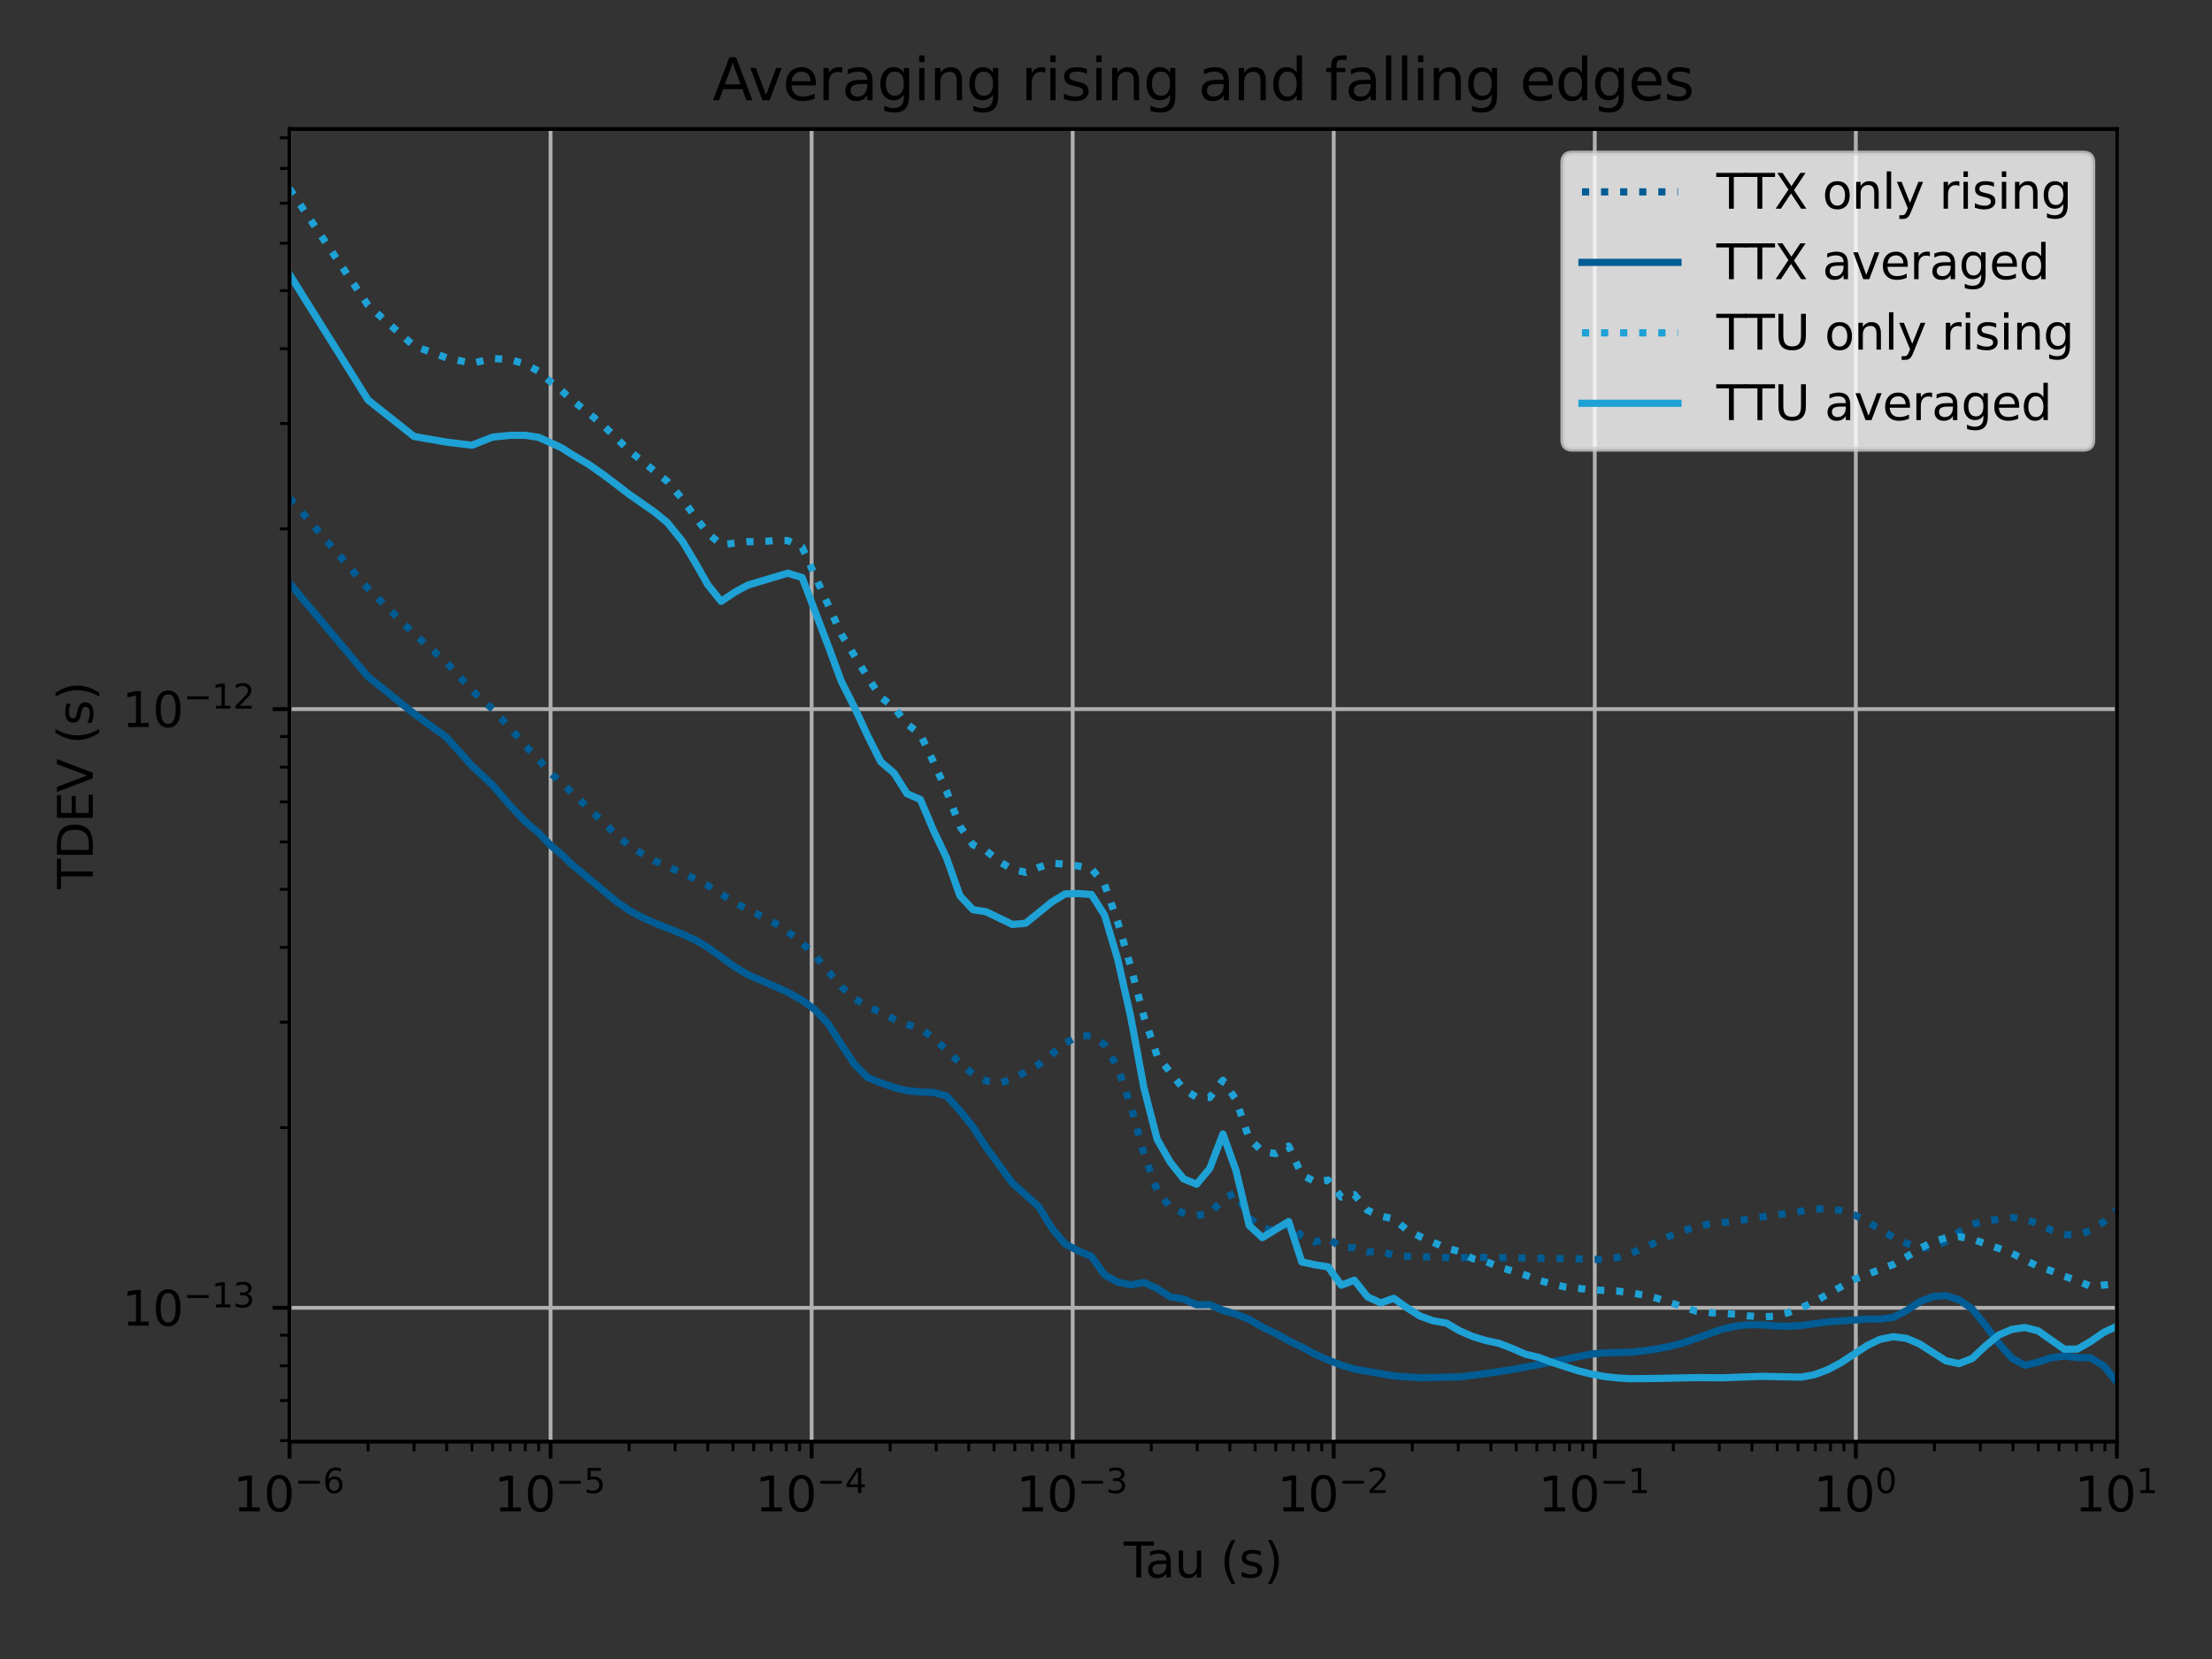 <?xml version="1.0" encoding="utf-8" standalone="no"?>
<!DOCTYPE svg PUBLIC "-//W3C//DTD SVG 1.1//EN"
  "http://www.w3.org/Graphics/SVG/1.1/DTD/svg11.dtd">
<svg xmlns:xlink="http://www.w3.org/1999/xlink" width="460.8pt" height="345.6pt" viewBox="0 0 460.8 345.6" xmlns="http://www.w3.org/2000/svg" version="1.1">
 <rect x="0" y="0" width="460.8" height="345.6" fill="#333333" stroke="none"/>
 <defs>
  <style type="text/css">*{stroke-linejoin: round; stroke-linecap: butt}</style>
 </defs>
 <g id="figure_1">
  <g id="patch_1">
   <path d="M 0 345.6 
L 460.8 345.6 
L 460.8 0 
L 0 0 
L 0 345.6 
z
" style="fill: none"/>
  </g>
  <g id="axes_1">
   <g id="patch_2">
    <path d="M 60.311 300.328 
L 440.984 300.328 
L 440.984 26.88 
L 60.311 26.88 
L 60.311 300.328 
z
" style="fill: none"/>
   </g>
   <g id="matplotlib.axis_1">
    <g id="xtick_1">
     <g id="line2d_1">
      <path d="M 60.311 300.328 
L 60.311 26.88 
" clip-path="url(#pd1d556e901)" style="fill: none; stroke: #b0b0b0; stroke-width: 0.8; stroke-linecap: square"/>
     </g>
     <g id="line2d_2">
      <defs>
       <path id="mccca703cc6" d="M 0 0 
L 0 3.5 
" style="stroke: #000000; stroke-width: 0.8"/>
      </defs>
      <g>
       <use xlink:href="#mccca703cc6" x="60.311" y="300.328" style="stroke: #000000; stroke-width: 0.8"/>
      </g>
     </g>
     <g id="text_1">
      <!-- $\mathdefault{10^{-6}}$ -->
      <g transform="translate(48.561 314.926) scale(0.1 -0.1)">
       <defs>
        <path id="DejaVuSans-31" d="M 794 531 
L 1825 531 
L 1825 4091 
L 703 3866 
L 703 4441 
L 1819 4666 
L 2450 4666 
L 2450 531 
L 3481 531 
L 3481 0 
L 794 0 
L 794 531 
z
" transform="scale(0.016)"/>
        <path id="DejaVuSans-30" d="M 2034 4250 
Q 1547 4250 1301 3770 
Q 1056 3291 1056 2328 
Q 1056 1369 1301 889 
Q 1547 409 2034 409 
Q 2525 409 2770 889 
Q 3016 1369 3016 2328 
Q 3016 3291 2770 3770 
Q 2525 4250 2034 4250 
z
M 2034 4750 
Q 2819 4750 3233 4129 
Q 3647 3509 3647 2328 
Q 3647 1150 3233 529 
Q 2819 -91 2034 -91 
Q 1250 -91 836 529 
Q 422 1150 422 2328 
Q 422 3509 836 4129 
Q 1250 4750 2034 4750 
z
" transform="scale(0.016)"/>
        <path id="DejaVuSans-2212" d="M 678 2272 
L 4684 2272 
L 4684 1741 
L 678 1741 
L 678 2272 
z
" transform="scale(0.016)"/>
        <path id="DejaVuSans-36" d="M 2113 2584 
Q 1688 2584 1439 2293 
Q 1191 2003 1191 1497 
Q 1191 994 1439 701 
Q 1688 409 2113 409 
Q 2538 409 2786 701 
Q 3034 994 3034 1497 
Q 3034 2003 2786 2293 
Q 2538 2584 2113 2584 
z
M 3366 4563 
L 3366 3988 
Q 3128 4100 2886 4159 
Q 2644 4219 2406 4219 
Q 1781 4219 1451 3797 
Q 1122 3375 1075 2522 
Q 1259 2794 1537 2939 
Q 1816 3084 2150 3084 
Q 2853 3084 3261 2657 
Q 3669 2231 3669 1497 
Q 3669 778 3244 343 
Q 2819 -91 2113 -91 
Q 1303 -91 875 529 
Q 447 1150 447 2328 
Q 447 3434 972 4092 
Q 1497 4750 2381 4750 
Q 2619 4750 2861 4703 
Q 3103 4656 3366 4563 
z
" transform="scale(0.016)"/>
       </defs>
       <use xlink:href="#DejaVuSans-31" transform="translate(0 0.766)"/>
       <use xlink:href="#DejaVuSans-30" transform="translate(63.623 0.766)"/>
       <use xlink:href="#DejaVuSans-2212" transform="translate(128.203 39.047) scale(0.7)"/>
       <use xlink:href="#DejaVuSans-36" transform="translate(186.855 39.047) scale(0.7)"/>
      </g>
     </g>
    </g>
    <g id="xtick_2">
     <g id="line2d_3">
      <path d="M 114.693 300.328 
L 114.693 26.88 
" clip-path="url(#pd1d556e901)" style="fill: none; stroke: #b0b0b0; stroke-width: 0.8; stroke-linecap: square"/>
     </g>
     <g id="line2d_4">
      <g>
       <use xlink:href="#mccca703cc6" x="114.693" y="300.328" style="stroke: #000000; stroke-width: 0.8"/>
      </g>
     </g>
     <g id="text_2">
      <!-- $\mathdefault{10^{-5}}$ -->
      <g transform="translate(102.943 314.926) scale(0.1 -0.1)">
       <defs>
        <path id="DejaVuSans-35" d="M 691 4666 
L 3169 4666 
L 3169 4134 
L 1269 4134 
L 1269 2991 
Q 1406 3038 1543 3061 
Q 1681 3084 1819 3084 
Q 2600 3084 3056 2656 
Q 3513 2228 3513 1497 
Q 3513 744 3044 326 
Q 2575 -91 1722 -91 
Q 1428 -91 1123 -41 
Q 819 9 494 109 
L 494 744 
Q 775 591 1075 516 
Q 1375 441 1709 441 
Q 2250 441 2565 725 
Q 2881 1009 2881 1497 
Q 2881 1984 2565 2268 
Q 2250 2553 1709 2553 
Q 1456 2553 1204 2497 
Q 953 2441 691 2322 
L 691 4666 
z
" transform="scale(0.016)"/>
       </defs>
       <use xlink:href="#DejaVuSans-31" transform="translate(0 0.684)"/>
       <use xlink:href="#DejaVuSans-30" transform="translate(63.623 0.684)"/>
       <use xlink:href="#DejaVuSans-2212" transform="translate(128.203 38.966) scale(0.7)"/>
       <use xlink:href="#DejaVuSans-35" transform="translate(186.855 38.966) scale(0.7)"/>
      </g>
     </g>
    </g>
    <g id="xtick_3">
     <g id="line2d_5">
      <path d="M 169.075 300.328 
L 169.075 26.88 
" clip-path="url(#pd1d556e901)" style="fill: none; stroke: #b0b0b0; stroke-width: 0.8; stroke-linecap: square"/>
     </g>
     <g id="line2d_6">
      <g>
       <use xlink:href="#mccca703cc6" x="169.075" y="300.328" style="stroke: #000000; stroke-width: 0.8"/>
      </g>
     </g>
     <g id="text_3">
      <!-- $\mathdefault{10^{-4}}$ -->
      <g transform="translate(157.325 314.926) scale(0.1 -0.1)">
       <defs>
        <path id="DejaVuSans-34" d="M 2419 4116 
L 825 1625 
L 2419 1625 
L 2419 4116 
z
M 2253 4666 
L 3047 4666 
L 3047 1625 
L 3713 1625 
L 3713 1100 
L 3047 1100 
L 3047 0 
L 2419 0 
L 2419 1100 
L 313 1100 
L 313 1709 
L 2253 4666 
z
" transform="scale(0.016)"/>
       </defs>
       <use xlink:href="#DejaVuSans-31" transform="translate(0 0.684)"/>
       <use xlink:href="#DejaVuSans-30" transform="translate(63.623 0.684)"/>
       <use xlink:href="#DejaVuSans-2212" transform="translate(128.203 38.966) scale(0.7)"/>
       <use xlink:href="#DejaVuSans-34" transform="translate(186.855 38.966) scale(0.7)"/>
      </g>
     </g>
    </g>
    <g id="xtick_4">
     <g id="line2d_7">
      <path d="M 223.457 300.328 
L 223.457 26.88 
" clip-path="url(#pd1d556e901)" style="fill: none; stroke: #b0b0b0; stroke-width: 0.8; stroke-linecap: square"/>
     </g>
     <g id="line2d_8">
      <g>
       <use xlink:href="#mccca703cc6" x="223.457" y="300.328" style="stroke: #000000; stroke-width: 0.8"/>
      </g>
     </g>
     <g id="text_4">
      <!-- $\mathdefault{10^{-3}}$ -->
      <g transform="translate(211.707 314.926) scale(0.1 -0.1)">
       <defs>
        <path id="DejaVuSans-33" d="M 2597 2516 
Q 3050 2419 3304 2112 
Q 3559 1806 3559 1356 
Q 3559 666 3084 287 
Q 2609 -91 1734 -91 
Q 1441 -91 1130 -33 
Q 819 25 488 141 
L 488 750 
Q 750 597 1062 519 
Q 1375 441 1716 441 
Q 2309 441 2620 675 
Q 2931 909 2931 1356 
Q 2931 1769 2642 2001 
Q 2353 2234 1838 2234 
L 1294 2234 
L 1294 2753 
L 1863 2753 
Q 2328 2753 2575 2939 
Q 2822 3125 2822 3475 
Q 2822 3834 2567 4026 
Q 2313 4219 1838 4219 
Q 1578 4219 1281 4162 
Q 984 4106 628 3988 
L 628 4550 
Q 988 4650 1302 4700 
Q 1616 4750 1894 4750 
Q 2613 4750 3031 4423 
Q 3450 4097 3450 3541 
Q 3450 3153 3228 2886 
Q 3006 2619 2597 2516 
z
" transform="scale(0.016)"/>
       </defs>
       <use xlink:href="#DejaVuSans-31" transform="translate(0 0.766)"/>
       <use xlink:href="#DejaVuSans-30" transform="translate(63.623 0.766)"/>
       <use xlink:href="#DejaVuSans-2212" transform="translate(128.203 39.047) scale(0.7)"/>
       <use xlink:href="#DejaVuSans-33" transform="translate(186.855 39.047) scale(0.7)"/>
      </g>
     </g>
    </g>
    <g id="xtick_5">
     <g id="line2d_9">
      <path d="M 277.838 300.328 
L 277.838 26.88 
" clip-path="url(#pd1d556e901)" style="fill: none; stroke: #b0b0b0; stroke-width: 0.8; stroke-linecap: square"/>
     </g>
     <g id="line2d_10">
      <g>
       <use xlink:href="#mccca703cc6" x="277.838" y="300.328" style="stroke: #000000; stroke-width: 0.8"/>
      </g>
     </g>
     <g id="text_5">
      <!-- $\mathdefault{10^{-2}}$ -->
      <g transform="translate(266.088 314.926) scale(0.1 -0.1)">
       <defs>
        <path id="DejaVuSans-32" d="M 1228 531 
L 3431 531 
L 3431 0 
L 469 0 
L 469 531 
Q 828 903 1448 1529 
Q 2069 2156 2228 2338 
Q 2531 2678 2651 2914 
Q 2772 3150 2772 3378 
Q 2772 3750 2511 3984 
Q 2250 4219 1831 4219 
Q 1534 4219 1204 4116 
Q 875 4013 500 3803 
L 500 4441 
Q 881 4594 1212 4672 
Q 1544 4750 1819 4750 
Q 2544 4750 2975 4387 
Q 3406 4025 3406 3419 
Q 3406 3131 3298 2873 
Q 3191 2616 2906 2266 
Q 2828 2175 2409 1742 
Q 1991 1309 1228 531 
z
" transform="scale(0.016)"/>
       </defs>
       <use xlink:href="#DejaVuSans-31" transform="translate(0 0.766)"/>
       <use xlink:href="#DejaVuSans-30" transform="translate(63.623 0.766)"/>
       <use xlink:href="#DejaVuSans-2212" transform="translate(128.203 39.047) scale(0.7)"/>
       <use xlink:href="#DejaVuSans-32" transform="translate(186.855 39.047) scale(0.7)"/>
      </g>
     </g>
    </g>
    <g id="xtick_6">
     <g id="line2d_11">
      <path d="M 332.22 300.328 
L 332.22 26.88 
" clip-path="url(#pd1d556e901)" style="fill: none; stroke: #b0b0b0; stroke-width: 0.8; stroke-linecap: square"/>
     </g>
     <g id="line2d_12">
      <g>
       <use xlink:href="#mccca703cc6" x="332.22" y="300.328" style="stroke: #000000; stroke-width: 0.8"/>
      </g>
     </g>
     <g id="text_6">
      <!-- $\mathdefault{10^{-1}}$ -->
      <g transform="translate(320.47 314.926) scale(0.1 -0.1)">
       <use xlink:href="#DejaVuSans-31" transform="translate(0 0.684)"/>
       <use xlink:href="#DejaVuSans-30" transform="translate(63.623 0.684)"/>
       <use xlink:href="#DejaVuSans-2212" transform="translate(128.203 38.966) scale(0.7)"/>
       <use xlink:href="#DejaVuSans-31" transform="translate(186.855 38.966) scale(0.7)"/>
      </g>
     </g>
    </g>
    <g id="xtick_7">
     <g id="line2d_13">
      <path d="M 386.602 300.328 
L 386.602 26.88 
" clip-path="url(#pd1d556e901)" style="fill: none; stroke: #b0b0b0; stroke-width: 0.8; stroke-linecap: square"/>
     </g>
     <g id="line2d_14">
      <g>
       <use xlink:href="#mccca703cc6" x="386.602" y="300.328" style="stroke: #000000; stroke-width: 0.8"/>
      </g>
     </g>
     <g id="text_7">
      <!-- $\mathdefault{10^{0}}$ -->
      <g transform="translate(377.802 314.926) scale(0.1 -0.1)">
       <use xlink:href="#DejaVuSans-31" transform="translate(0 0.766)"/>
       <use xlink:href="#DejaVuSans-30" transform="translate(63.623 0.766)"/>
       <use xlink:href="#DejaVuSans-30" transform="translate(128.203 39.047) scale(0.7)"/>
      </g>
     </g>
    </g>
    <g id="xtick_8">
     <g id="line2d_15">
      <path d="M 440.984 300.328 
L 440.984 26.88 
" clip-path="url(#pd1d556e901)" style="fill: none; stroke: #b0b0b0; stroke-width: 0.8; stroke-linecap: square"/>
     </g>
     <g id="line2d_16">
      <g>
       <use xlink:href="#mccca703cc6" x="440.984" y="300.328" style="stroke: #000000; stroke-width: 0.8"/>
      </g>
     </g>
     <g id="text_8">
      <!-- $\mathdefault{10^{1}}$ -->
      <g transform="translate(432.184 314.926) scale(0.1 -0.1)">
       <use xlink:href="#DejaVuSans-31" transform="translate(0 0.684)"/>
       <use xlink:href="#DejaVuSans-30" transform="translate(63.623 0.684)"/>
       <use xlink:href="#DejaVuSans-31" transform="translate(128.203 38.966) scale(0.7)"/>
      </g>
     </g>
    </g>
    <g id="xtick_9">
     <g id="line2d_17">
      <defs>
       <path id="m6db2ab66c3" d="M 0 0 
L 0 2 
" style="stroke: #000000; stroke-width: 0.6"/>
      </defs>
      <g>
       <use xlink:href="#m6db2ab66c3" x="76.682" y="300.328" style="stroke: #000000; stroke-width: 0.6"/>
      </g>
     </g>
    </g>
    <g id="xtick_10">
     <g id="line2d_18">
      <g>
       <use xlink:href="#m6db2ab66c3" x="86.258" y="300.328" style="stroke: #000000; stroke-width: 0.6"/>
      </g>
     </g>
    </g>
    <g id="xtick_11">
     <g id="line2d_19">
      <g>
       <use xlink:href="#m6db2ab66c3" x="93.052" y="300.328" style="stroke: #000000; stroke-width: 0.6"/>
      </g>
     </g>
    </g>
    <g id="xtick_12">
     <g id="line2d_20">
      <g>
       <use xlink:href="#m6db2ab66c3" x="98.322" y="300.328" style="stroke: #000000; stroke-width: 0.6"/>
      </g>
     </g>
    </g>
    <g id="xtick_13">
     <g id="line2d_21">
      <g>
       <use xlink:href="#m6db2ab66c3" x="102.628" y="300.328" style="stroke: #000000; stroke-width: 0.6"/>
      </g>
     </g>
    </g>
    <g id="xtick_14">
     <g id="line2d_22">
      <g>
       <use xlink:href="#m6db2ab66c3" x="106.269" y="300.328" style="stroke: #000000; stroke-width: 0.6"/>
      </g>
     </g>
    </g>
    <g id="xtick_15">
     <g id="line2d_23">
      <g>
       <use xlink:href="#m6db2ab66c3" x="109.423" y="300.328" style="stroke: #000000; stroke-width: 0.6"/>
      </g>
     </g>
    </g>
    <g id="xtick_16">
     <g id="line2d_24">
      <g>
       <use xlink:href="#m6db2ab66c3" x="112.205" y="300.328" style="stroke: #000000; stroke-width: 0.6"/>
      </g>
     </g>
    </g>
    <g id="xtick_17">
     <g id="line2d_25">
      <g>
       <use xlink:href="#m6db2ab66c3" x="131.064" y="300.328" style="stroke: #000000; stroke-width: 0.6"/>
      </g>
     </g>
    </g>
    <g id="xtick_18">
     <g id="line2d_26">
      <g>
       <use xlink:href="#m6db2ab66c3" x="140.64" y="300.328" style="stroke: #000000; stroke-width: 0.6"/>
      </g>
     </g>
    </g>
    <g id="xtick_19">
     <g id="line2d_27">
      <g>
       <use xlink:href="#m6db2ab66c3" x="147.434" y="300.328" style="stroke: #000000; stroke-width: 0.6"/>
      </g>
     </g>
    </g>
    <g id="xtick_20">
     <g id="line2d_28">
      <g>
       <use xlink:href="#m6db2ab66c3" x="152.704" y="300.328" style="stroke: #000000; stroke-width: 0.6"/>
      </g>
     </g>
    </g>
    <g id="xtick_21">
     <g id="line2d_29">
      <g>
       <use xlink:href="#m6db2ab66c3" x="157.01" y="300.328" style="stroke: #000000; stroke-width: 0.6"/>
      </g>
     </g>
    </g>
    <g id="xtick_22">
     <g id="line2d_30">
      <g>
       <use xlink:href="#m6db2ab66c3" x="160.651" y="300.328" style="stroke: #000000; stroke-width: 0.6"/>
      </g>
     </g>
    </g>
    <g id="xtick_23">
     <g id="line2d_31">
      <g>
       <use xlink:href="#m6db2ab66c3" x="163.805" y="300.328" style="stroke: #000000; stroke-width: 0.6"/>
      </g>
     </g>
    </g>
    <g id="xtick_24">
     <g id="line2d_32">
      <g>
       <use xlink:href="#m6db2ab66c3" x="166.586" y="300.328" style="stroke: #000000; stroke-width: 0.6"/>
      </g>
     </g>
    </g>
    <g id="xtick_25">
     <g id="line2d_33">
      <g>
       <use xlink:href="#m6db2ab66c3" x="185.445" y="300.328" style="stroke: #000000; stroke-width: 0.6"/>
      </g>
     </g>
    </g>
    <g id="xtick_26">
     <g id="line2d_34">
      <g>
       <use xlink:href="#m6db2ab66c3" x="195.021" y="300.328" style="stroke: #000000; stroke-width: 0.6"/>
      </g>
     </g>
    </g>
    <g id="xtick_27">
     <g id="line2d_35">
      <g>
       <use xlink:href="#m6db2ab66c3" x="201.816" y="300.328" style="stroke: #000000; stroke-width: 0.6"/>
      </g>
     </g>
    </g>
    <g id="xtick_28">
     <g id="line2d_36">
      <g>
       <use xlink:href="#m6db2ab66c3" x="207.086" y="300.328" style="stroke: #000000; stroke-width: 0.6"/>
      </g>
     </g>
    </g>
    <g id="xtick_29">
     <g id="line2d_37">
      <g>
       <use xlink:href="#m6db2ab66c3" x="211.392" y="300.328" style="stroke: #000000; stroke-width: 0.6"/>
      </g>
     </g>
    </g>
    <g id="xtick_30">
     <g id="line2d_38">
      <g>
       <use xlink:href="#m6db2ab66c3" x="215.033" y="300.328" style="stroke: #000000; stroke-width: 0.6"/>
      </g>
     </g>
    </g>
    <g id="xtick_31">
     <g id="line2d_39">
      <g>
       <use xlink:href="#m6db2ab66c3" x="218.186" y="300.328" style="stroke: #000000; stroke-width: 0.6"/>
      </g>
     </g>
    </g>
    <g id="xtick_32">
     <g id="line2d_40">
      <g>
       <use xlink:href="#m6db2ab66c3" x="220.968" y="300.328" style="stroke: #000000; stroke-width: 0.6"/>
      </g>
     </g>
    </g>
    <g id="xtick_33">
     <g id="line2d_41">
      <g>
       <use xlink:href="#m6db2ab66c3" x="239.827" y="300.328" style="stroke: #000000; stroke-width: 0.6"/>
      </g>
     </g>
    </g>
    <g id="xtick_34">
     <g id="line2d_42">
      <g>
       <use xlink:href="#m6db2ab66c3" x="249.403" y="300.328" style="stroke: #000000; stroke-width: 0.6"/>
      </g>
     </g>
    </g>
    <g id="xtick_35">
     <g id="line2d_43">
      <g>
       <use xlink:href="#m6db2ab66c3" x="256.198" y="300.328" style="stroke: #000000; stroke-width: 0.6"/>
      </g>
     </g>
    </g>
    <g id="xtick_36">
     <g id="line2d_44">
      <g>
       <use xlink:href="#m6db2ab66c3" x="261.468" y="300.328" style="stroke: #000000; stroke-width: 0.6"/>
      </g>
     </g>
    </g>
    <g id="xtick_37">
     <g id="line2d_45">
      <g>
       <use xlink:href="#m6db2ab66c3" x="265.774" y="300.328" style="stroke: #000000; stroke-width: 0.6"/>
      </g>
     </g>
    </g>
    <g id="xtick_38">
     <g id="line2d_46">
      <g>
       <use xlink:href="#m6db2ab66c3" x="269.414" y="300.328" style="stroke: #000000; stroke-width: 0.6"/>
      </g>
     </g>
    </g>
    <g id="xtick_39">
     <g id="line2d_47">
      <g>
       <use xlink:href="#m6db2ab66c3" x="272.568" y="300.328" style="stroke: #000000; stroke-width: 0.6"/>
      </g>
     </g>
    </g>
    <g id="xtick_40">
     <g id="line2d_48">
      <g>
       <use xlink:href="#m6db2ab66c3" x="275.35" y="300.328" style="stroke: #000000; stroke-width: 0.6"/>
      </g>
     </g>
    </g>
    <g id="xtick_41">
     <g id="line2d_49">
      <g>
       <use xlink:href="#m6db2ab66c3" x="294.209" y="300.328" style="stroke: #000000; stroke-width: 0.6"/>
      </g>
     </g>
    </g>
    <g id="xtick_42">
     <g id="line2d_50">
      <g>
       <use xlink:href="#m6db2ab66c3" x="303.785" y="300.328" style="stroke: #000000; stroke-width: 0.6"/>
      </g>
     </g>
    </g>
    <g id="xtick_43">
     <g id="line2d_51">
      <g>
       <use xlink:href="#m6db2ab66c3" x="310.579" y="300.328" style="stroke: #000000; stroke-width: 0.6"/>
      </g>
     </g>
    </g>
    <g id="xtick_44">
     <g id="line2d_52">
      <g>
       <use xlink:href="#m6db2ab66c3" x="315.85" y="300.328" style="stroke: #000000; stroke-width: 0.6"/>
      </g>
     </g>
    </g>
    <g id="xtick_45">
     <g id="line2d_53">
      <g>
       <use xlink:href="#m6db2ab66c3" x="320.156" y="300.328" style="stroke: #000000; stroke-width: 0.6"/>
      </g>
     </g>
    </g>
    <g id="xtick_46">
     <g id="line2d_54">
      <g>
       <use xlink:href="#m6db2ab66c3" x="323.796" y="300.328" style="stroke: #000000; stroke-width: 0.6"/>
      </g>
     </g>
    </g>
    <g id="xtick_47">
     <g id="line2d_55">
      <g>
       <use xlink:href="#m6db2ab66c3" x="326.95" y="300.328" style="stroke: #000000; stroke-width: 0.6"/>
      </g>
     </g>
    </g>
    <g id="xtick_48">
     <g id="line2d_56">
      <g>
       <use xlink:href="#m6db2ab66c3" x="329.732" y="300.328" style="stroke: #000000; stroke-width: 0.6"/>
      </g>
     </g>
    </g>
    <g id="xtick_49">
     <g id="line2d_57">
      <g>
       <use xlink:href="#m6db2ab66c3" x="348.591" y="300.328" style="stroke: #000000; stroke-width: 0.6"/>
      </g>
     </g>
    </g>
    <g id="xtick_50">
     <g id="line2d_58">
      <g>
       <use xlink:href="#m6db2ab66c3" x="358.167" y="300.328" style="stroke: #000000; stroke-width: 0.6"/>
      </g>
     </g>
    </g>
    <g id="xtick_51">
     <g id="line2d_59">
      <g>
       <use xlink:href="#m6db2ab66c3" x="364.961" y="300.328" style="stroke: #000000; stroke-width: 0.6"/>
      </g>
     </g>
    </g>
    <g id="xtick_52">
     <g id="line2d_60">
      <g>
       <use xlink:href="#m6db2ab66c3" x="370.231" y="300.328" style="stroke: #000000; stroke-width: 0.6"/>
      </g>
     </g>
    </g>
    <g id="xtick_53">
     <g id="line2d_61">
      <g>
       <use xlink:href="#m6db2ab66c3" x="374.537" y="300.328" style="stroke: #000000; stroke-width: 0.6"/>
      </g>
     </g>
    </g>
    <g id="xtick_54">
     <g id="line2d_62">
      <g>
       <use xlink:href="#m6db2ab66c3" x="378.178" y="300.328" style="stroke: #000000; stroke-width: 0.6"/>
      </g>
     </g>
    </g>
    <g id="xtick_55">
     <g id="line2d_63">
      <g>
       <use xlink:href="#m6db2ab66c3" x="381.332" y="300.328" style="stroke: #000000; stroke-width: 0.6"/>
      </g>
     </g>
    </g>
    <g id="xtick_56">
     <g id="line2d_64">
      <g>
       <use xlink:href="#m6db2ab66c3" x="384.114" y="300.328" style="stroke: #000000; stroke-width: 0.6"/>
      </g>
     </g>
    </g>
    <g id="xtick_57">
     <g id="line2d_65">
      <g>
       <use xlink:href="#m6db2ab66c3" x="402.972" y="300.328" style="stroke: #000000; stroke-width: 0.6"/>
      </g>
     </g>
    </g>
    <g id="xtick_58">
     <g id="line2d_66">
      <g>
       <use xlink:href="#m6db2ab66c3" x="412.549" y="300.328" style="stroke: #000000; stroke-width: 0.6"/>
      </g>
     </g>
    </g>
    <g id="xtick_59">
     <g id="line2d_67">
      <g>
       <use xlink:href="#m6db2ab66c3" x="419.343" y="300.328" style="stroke: #000000; stroke-width: 0.6"/>
      </g>
     </g>
    </g>
    <g id="xtick_60">
     <g id="line2d_68">
      <g>
       <use xlink:href="#m6db2ab66c3" x="424.613" y="300.328" style="stroke: #000000; stroke-width: 0.6"/>
      </g>
     </g>
    </g>
    <g id="xtick_61">
     <g id="line2d_69">
      <g>
       <use xlink:href="#m6db2ab66c3" x="428.919" y="300.328" style="stroke: #000000; stroke-width: 0.6"/>
      </g>
     </g>
    </g>
    <g id="xtick_62">
     <g id="line2d_70">
      <g>
       <use xlink:href="#m6db2ab66c3" x="432.56" y="300.328" style="stroke: #000000; stroke-width: 0.6"/>
      </g>
     </g>
    </g>
    <g id="xtick_63">
     <g id="line2d_71">
      <g>
       <use xlink:href="#m6db2ab66c3" x="435.714" y="300.328" style="stroke: #000000; stroke-width: 0.6"/>
      </g>
     </g>
    </g>
    <g id="xtick_64">
     <g id="line2d_72">
      <g>
       <use xlink:href="#m6db2ab66c3" x="438.495" y="300.328" style="stroke: #000000; stroke-width: 0.6"/>
      </g>
     </g>
    </g>
    <g id="text_9">
     <!-- Tau (s) -->
     <g transform="translate(234.09 328.605) scale(0.1 -0.1)">
      <defs>
       <path id="DejaVuSans-54" d="M -19 4666 
L 3928 4666 
L 3928 4134 
L 2272 4134 
L 2272 0 
L 1638 0 
L 1638 4134 
L -19 4134 
L -19 4666 
z
" transform="scale(0.016)"/>
       <path id="DejaVuSans-61" d="M 2194 1759 
Q 1497 1759 1228 1600 
Q 959 1441 959 1056 
Q 959 750 1161 570 
Q 1363 391 1709 391 
Q 2188 391 2477 730 
Q 2766 1069 2766 1631 
L 2766 1759 
L 2194 1759 
z
M 3341 1997 
L 3341 0 
L 2766 0 
L 2766 531 
Q 2569 213 2275 61 
Q 1981 -91 1556 -91 
Q 1019 -91 701 211 
Q 384 513 384 1019 
Q 384 1609 779 1909 
Q 1175 2209 1959 2209 
L 2766 2209 
L 2766 2266 
Q 2766 2663 2505 2880 
Q 2244 3097 1772 3097 
Q 1472 3097 1187 3025 
Q 903 2953 641 2809 
L 641 3341 
Q 956 3463 1253 3523 
Q 1550 3584 1831 3584 
Q 2591 3584 2966 3190 
Q 3341 2797 3341 1997 
z
" transform="scale(0.016)"/>
       <path id="DejaVuSans-75" d="M 544 1381 
L 544 3500 
L 1119 3500 
L 1119 1403 
Q 1119 906 1312 657 
Q 1506 409 1894 409 
Q 2359 409 2629 706 
Q 2900 1003 2900 1516 
L 2900 3500 
L 3475 3500 
L 3475 0 
L 2900 0 
L 2900 538 
Q 2691 219 2414 64 
Q 2138 -91 1772 -91 
Q 1169 -91 856 284 
Q 544 659 544 1381 
z
M 1991 3584 
L 1991 3584 
z
" transform="scale(0.016)"/>
       <path id="DejaVuSans-20" transform="scale(0.016)"/>
       <path id="DejaVuSans-28" d="M 1984 4856 
Q 1566 4138 1362 3434 
Q 1159 2731 1159 2009 
Q 1159 1288 1364 580 
Q 1569 -128 1984 -844 
L 1484 -844 
Q 1016 -109 783 600 
Q 550 1309 550 2009 
Q 550 2706 781 3412 
Q 1013 4119 1484 4856 
L 1984 4856 
z
" transform="scale(0.016)"/>
       <path id="DejaVuSans-73" d="M 2834 3397 
L 2834 2853 
Q 2591 2978 2328 3040 
Q 2066 3103 1784 3103 
Q 1356 3103 1142 2972 
Q 928 2841 928 2578 
Q 928 2378 1081 2264 
Q 1234 2150 1697 2047 
L 1894 2003 
Q 2506 1872 2764 1633 
Q 3022 1394 3022 966 
Q 3022 478 2636 193 
Q 2250 -91 1575 -91 
Q 1294 -91 989 -36 
Q 684 19 347 128 
L 347 722 
Q 666 556 975 473 
Q 1284 391 1588 391 
Q 1994 391 2212 530 
Q 2431 669 2431 922 
Q 2431 1156 2273 1281 
Q 2116 1406 1581 1522 
L 1381 1569 
Q 847 1681 609 1914 
Q 372 2147 372 2553 
Q 372 3047 722 3315 
Q 1072 3584 1716 3584 
Q 2034 3584 2315 3537 
Q 2597 3491 2834 3397 
z
" transform="scale(0.016)"/>
       <path id="DejaVuSans-29" d="M 513 4856 
L 1013 4856 
Q 1481 4119 1714 3412 
Q 1947 2706 1947 2009 
Q 1947 1309 1714 600 
Q 1481 -109 1013 -844 
L 513 -844 
Q 928 -128 1133 580 
Q 1338 1288 1338 2009 
Q 1338 2731 1133 3434 
Q 928 4138 513 4856 
z
" transform="scale(0.016)"/>
      </defs>
      <use xlink:href="#DejaVuSans-54"/>
      <use xlink:href="#DejaVuSans-61" transform="translate(44.584 0)"/>
      <use xlink:href="#DejaVuSans-75" transform="translate(105.863 0)"/>
      <use xlink:href="#DejaVuSans-20" transform="translate(169.242 0)"/>
      <use xlink:href="#DejaVuSans-28" transform="translate(201.029 0)"/>
      <use xlink:href="#DejaVuSans-73" transform="translate(240.043 0)"/>
      <use xlink:href="#DejaVuSans-29" transform="translate(292.143 0)"/>
     </g>
    </g>
   </g>
   <g id="matplotlib.axis_2">
    <g id="ytick_1">
     <g id="line2d_73">
      <path d="M 60.311 272.441 
L 440.984 272.441 
" clip-path="url(#pd1d556e901)" style="fill: none; stroke: #b0b0b0; stroke-width: 0.8; stroke-linecap: square"/>
     </g>
     <g id="line2d_74">
      <defs>
       <path id="m763683163f" d="M 0 0 
L -3.5 0 
" style="stroke: #000000; stroke-width: 0.8"/>
      </defs>
      <g>
       <use xlink:href="#m763683163f" x="60.311" y="272.441" style="stroke: #000000; stroke-width: 0.8"/>
      </g>
     </g>
     <g id="text_10">
      <!-- $\mathdefault{10^{-13}}$ -->
      <g transform="translate(25.411 276.24) scale(0.1 -0.1)">
       <use xlink:href="#DejaVuSans-31" transform="translate(0 0.766)"/>
       <use xlink:href="#DejaVuSans-30" transform="translate(63.623 0.766)"/>
       <use xlink:href="#DejaVuSans-2212" transform="translate(128.203 39.047) scale(0.7)"/>
       <use xlink:href="#DejaVuSans-31" transform="translate(186.855 39.047) scale(0.7)"/>
       <use xlink:href="#DejaVuSans-33" transform="translate(231.392 39.047) scale(0.7)"/>
      </g>
     </g>
    </g>
    <g id="ytick_2">
     <g id="line2d_75">
      <path d="M 60.311 147.723 
L 440.984 147.723 
" clip-path="url(#pd1d556e901)" style="fill: none; stroke: #b0b0b0; stroke-width: 0.8; stroke-linecap: square"/>
     </g>
     <g id="line2d_76">
      <g>
       <use xlink:href="#m763683163f" x="60.311" y="147.723" style="stroke: #000000; stroke-width: 0.8"/>
      </g>
     </g>
     <g id="text_11">
      <!-- $\mathdefault{10^{-12}}$ -->
      <g transform="translate(25.411 151.522) scale(0.1 -0.1)">
       <use xlink:href="#DejaVuSans-31" transform="translate(0 0.766)"/>
       <use xlink:href="#DejaVuSans-30" transform="translate(63.623 0.766)"/>
       <use xlink:href="#DejaVuSans-2212" transform="translate(128.203 39.047) scale(0.7)"/>
       <use xlink:href="#DejaVuSans-31" transform="translate(186.855 39.047) scale(0.7)"/>
       <use xlink:href="#DejaVuSans-32" transform="translate(231.392 39.047) scale(0.7)"/>
      </g>
     </g>
    </g>
    <g id="ytick_3">
     <g id="line2d_77">
      <defs>
       <path id="m0c8949be27" d="M 0 0 
L -2 0 
" style="stroke: #000000; stroke-width: 0.6"/>
      </defs>
      <g>
       <use xlink:href="#m0c8949be27" x="60.311" y="300.109" style="stroke: #000000; stroke-width: 0.6"/>
      </g>
     </g>
    </g>
    <g id="ytick_4">
     <g id="line2d_78">
      <g>
       <use xlink:href="#m0c8949be27" x="60.311" y="291.76" style="stroke: #000000; stroke-width: 0.6"/>
      </g>
     </g>
    </g>
    <g id="ytick_5">
     <g id="line2d_79">
      <g>
       <use xlink:href="#m0c8949be27" x="60.311" y="284.527" style="stroke: #000000; stroke-width: 0.6"/>
      </g>
     </g>
    </g>
    <g id="ytick_6">
     <g id="line2d_80">
      <g>
       <use xlink:href="#m0c8949be27" x="60.311" y="278.148" style="stroke: #000000; stroke-width: 0.6"/>
      </g>
     </g>
    </g>
    <g id="ytick_7">
     <g id="line2d_81">
      <g>
       <use xlink:href="#m0c8949be27" x="60.311" y="234.897" style="stroke: #000000; stroke-width: 0.6"/>
      </g>
     </g>
    </g>
    <g id="ytick_8">
     <g id="line2d_82">
      <g>
       <use xlink:href="#m0c8949be27" x="60.311" y="212.935" style="stroke: #000000; stroke-width: 0.6"/>
      </g>
     </g>
    </g>
    <g id="ytick_9">
     <g id="line2d_83">
      <g>
       <use xlink:href="#m0c8949be27" x="60.311" y="197.353" style="stroke: #000000; stroke-width: 0.6"/>
      </g>
     </g>
    </g>
    <g id="ytick_10">
     <g id="line2d_84">
      <g>
       <use xlink:href="#m0c8949be27" x="60.311" y="185.267" style="stroke: #000000; stroke-width: 0.6"/>
      </g>
     </g>
    </g>
    <g id="ytick_11">
     <g id="line2d_85">
      <g>
       <use xlink:href="#m0c8949be27" x="60.311" y="175.392" style="stroke: #000000; stroke-width: 0.6"/>
      </g>
     </g>
    </g>
    <g id="ytick_12">
     <g id="line2d_86">
      <g>
       <use xlink:href="#m0c8949be27" x="60.311" y="167.042" style="stroke: #000000; stroke-width: 0.6"/>
      </g>
     </g>
    </g>
    <g id="ytick_13">
     <g id="line2d_87">
      <g>
       <use xlink:href="#m0c8949be27" x="60.311" y="159.81" style="stroke: #000000; stroke-width: 0.6"/>
      </g>
     </g>
    </g>
    <g id="ytick_14">
     <g id="line2d_88">
      <g>
       <use xlink:href="#m0c8949be27" x="60.311" y="153.43" style="stroke: #000000; stroke-width: 0.6"/>
      </g>
     </g>
    </g>
    <g id="ytick_15">
     <g id="line2d_89">
      <g>
       <use xlink:href="#m0c8949be27" x="60.311" y="110.179" style="stroke: #000000; stroke-width: 0.6"/>
      </g>
     </g>
    </g>
    <g id="ytick_16">
     <g id="line2d_90">
      <g>
       <use xlink:href="#m0c8949be27" x="60.311" y="88.218" style="stroke: #000000; stroke-width: 0.6"/>
      </g>
     </g>
    </g>
    <g id="ytick_17">
     <g id="line2d_91">
      <g>
       <use xlink:href="#m0c8949be27" x="60.311" y="72.636" style="stroke: #000000; stroke-width: 0.6"/>
      </g>
     </g>
    </g>
    <g id="ytick_18">
     <g id="line2d_92">
      <g>
       <use xlink:href="#m0c8949be27" x="60.311" y="60.549" style="stroke: #000000; stroke-width: 0.6"/>
      </g>
     </g>
    </g>
    <g id="ytick_19">
     <g id="line2d_93">
      <g>
       <use xlink:href="#m0c8949be27" x="60.311" y="50.674" style="stroke: #000000; stroke-width: 0.6"/>
      </g>
     </g>
    </g>
    <g id="ytick_20">
     <g id="line2d_94">
      <g>
       <use xlink:href="#m0c8949be27" x="60.311" y="42.325" style="stroke: #000000; stroke-width: 0.6"/>
      </g>
     </g>
    </g>
    <g id="ytick_21">
     <g id="line2d_95">
      <g>
       <use xlink:href="#m0c8949be27" x="60.311" y="35.092" style="stroke: #000000; stroke-width: 0.6"/>
      </g>
     </g>
    </g>
    <g id="ytick_22">
     <g id="line2d_96">
      <g>
       <use xlink:href="#m0c8949be27" x="60.311" y="28.712" style="stroke: #000000; stroke-width: 0.6"/>
      </g>
     </g>
    </g>
    <g id="text_12">
     <!-- TDEV (s) -->
     <g transform="translate(19.332 185.183) rotate(-90) scale(0.1 -0.1)">
      <defs>
       <path id="DejaVuSans-44" d="M 1259 4147 
L 1259 519 
L 2022 519 
Q 2988 519 3436 956 
Q 3884 1394 3884 2338 
Q 3884 3275 3436 3711 
Q 2988 4147 2022 4147 
L 1259 4147 
z
M 628 4666 
L 1925 4666 
Q 3281 4666 3915 4102 
Q 4550 3538 4550 2338 
Q 4550 1131 3912 565 
Q 3275 0 1925 0 
L 628 0 
L 628 4666 
z
" transform="scale(0.016)"/>
       <path id="DejaVuSans-45" d="M 628 4666 
L 3578 4666 
L 3578 4134 
L 1259 4134 
L 1259 2753 
L 3481 2753 
L 3481 2222 
L 1259 2222 
L 1259 531 
L 3634 531 
L 3634 0 
L 628 0 
L 628 4666 
z
" transform="scale(0.016)"/>
       <path id="DejaVuSans-56" d="M 1831 0 
L 50 4666 
L 709 4666 
L 2188 738 
L 3669 4666 
L 4325 4666 
L 2547 0 
L 1831 0 
z
" transform="scale(0.016)"/>
      </defs>
      <use xlink:href="#DejaVuSans-54"/>
      <use xlink:href="#DejaVuSans-44" transform="translate(61.084 0)"/>
      <use xlink:href="#DejaVuSans-45" transform="translate(138.086 0)"/>
      <use xlink:href="#DejaVuSans-56" transform="translate(201.27 0)"/>
      <use xlink:href="#DejaVuSans-20" transform="translate(269.678 0)"/>
      <use xlink:href="#DejaVuSans-28" transform="translate(301.465 0)"/>
      <use xlink:href="#DejaVuSans-73" transform="translate(340.479 0)"/>
      <use xlink:href="#DejaVuSans-29" transform="translate(392.578 0)"/>
     </g>
    </g>
   </g>
   <g id="line2d_97">
    <path d="M 60.31 103.739 
L 76.681 122.596 
L 76.681 122.596 
L 86.257 132.044 
L 86.257 132.044 
L 93.051 138.03 
L 93.051 138.03 
L 98.321 143.841 
L 98.321 143.841 
L 102.627 147.732 
L 106.268 151.643 
L 109.422 155.347 
L 112.204 158.219 
L 114.692 161.026 
L 118.998 164.958 
L 128.574 174.038 
L 131.063 176.164 
L 133.314 177.573 
L 136.333 179.313 
L 144.945 183.139 
L 147.433 184.46 
L 153.171 188.107 
L 161.315 192.235 
L 164.097 194.074 
L 167.105 196.476 
L 169.772 199.031 
L 175.27 205.583 
L 178.012 208.034 
L 180.757 209.683 
L 183.475 210.908 
L 186.257 212.317 
L 188.95 213.391 
L 191.731 214.325 
L 194.463 216.189 
L 199.974 221.467 
L 202.684 223.721 
L 205.422 225.152 
L 208.192 225.621 
L 210.914 224.81 
L 216.408 221.753 
L 221.868 217.354 
L 224.608 215.824 
L 227.365 215.724 
L 230.102 217.625 
L 232.842 222.364 
L 235.581 230.389 
L 238.314 240.376 
L 241.057 247.972 
L 243.795 251.494 
L 246.535 252.699 
L 249.276 253.162 
L 252.015 252.905 
L 254.754 249.743 
L 257.489 248.439 
L 260.23 253.725 
L 262.967 255.808 
L 265.706 256.43 
L 268.446 254.817 
L 271.184 257.466 
L 273.924 258.726 
L 276.663 257.939 
L 279.402 259.861 
L 282.139 259.946 
L 284.878 260.801 
L 287.617 260.574 
L 290.356 261.555 
L 295.833 261.81 
L 304.049 262.034 
L 306.789 261.907 
L 328.698 262.24 
L 331.437 262.371 
L 334.175 262.339 
L 336.914 261.98 
L 339.653 261.179 
L 345.13 258.734 
L 347.868 257.49 
L 350.607 256.411 
L 353.346 255.518 
L 356.084 254.996 
L 361.562 254.408 
L 367.039 253.485 
L 372.516 252.736 
L 377.994 251.868 
L 380.732 251.791 
L 383.471 252.171 
L 386.21 253.047 
L 388.948 254.463 
L 394.426 257.758 
L 397.164 259.014 
L 399.903 259.902 
L 402.642 259.888 
L 405.38 258.604 
L 408.119 256.63 
L 410.858 255.055 
L 413.596 254.376 
L 419.073 253.627 
L 421.812 253.958 
L 424.551 254.909 
L 427.289 256.249 
L 430.028 257.186 
L 432.767 257.27 
L 435.505 256.332 
L 438.244 254.548 
L 440.983 252.074 
L 440.983 252.074 
" clip-path="url(#pd1d556e901)" style="fill: none; stroke-dasharray: 1.5,2.475; stroke-dashoffset: 0; stroke: #005c94; stroke-width: 1.5"/>
   </g>
   <g id="line2d_98">
    <path d="M 60.31 121.513 
L 76.681 140.979 
L 76.681 140.979 
L 86.257 148.681 
L 86.257 148.681 
L 93.051 153.631 
L 93.051 153.631 
L 98.321 159.548 
L 98.321 159.548 
L 102.627 163.574 
L 106.268 167.814 
L 109.422 171.152 
L 112.204 173.504 
L 114.692 176.089 
L 116.943 177.98 
L 118.998 179.967 
L 128.574 187.934 
L 131.063 189.671 
L 133.314 190.876 
L 136.333 192.263 
L 142.163 194.588 
L 144.945 195.865 
L 147.433 197.346 
L 153.171 201.505 
L 155.798 203.03 
L 164.097 206.687 
L 167.105 208.392 
L 169.772 210.325 
L 172.579 213.341 
L 175.27 217.596 
L 178.012 221.715 
L 180.757 224.49 
L 183.475 225.562 
L 186.257 226.535 
L 188.95 227.209 
L 191.731 227.49 
L 194.463 227.563 
L 197.2 228.323 
L 199.974 231.381 
L 202.684 234.739 
L 205.422 238.993 
L 210.914 246.478 
L 216.408 251.389 
L 219.14 255.878 
L 221.868 259.133 
L 224.608 260.572 
L 227.365 261.733 
L 230.102 265.574 
L 232.842 267.093 
L 235.581 267.651 
L 238.314 267.16 
L 241.057 268.446 
L 243.795 270.152 
L 246.535 270.594 
L 249.276 271.822 
L 252.015 271.772 
L 254.754 272.973 
L 257.489 273.761 
L 260.23 274.852 
L 262.967 276.46 
L 265.706 277.762 
L 268.446 279.296 
L 271.184 280.605 
L 273.924 282.096 
L 276.663 283.317 
L 279.402 284.372 
L 282.139 285.209 
L 290.356 286.638 
L 295.833 287.014 
L 304.049 286.824 
L 309.527 286.142 
L 315.005 285.308 
L 320.482 284.28 
L 331.437 282.084 
L 334.175 281.827 
L 339.653 281.691 
L 342.391 281.408 
L 345.13 281.003 
L 347.868 280.469 
L 350.607 279.762 
L 358.823 276.88 
L 361.562 276.237 
L 364.3 275.976 
L 367.039 275.984 
L 369.778 276.208 
L 372.516 276.294 
L 375.255 276.12 
L 380.732 275.376 
L 388.948 274.79 
L 391.687 274.795 
L 394.426 274.434 
L 397.164 273.021 
L 399.903 271.189 
L 402.642 270.108 
L 405.38 269.9 
L 408.119 270.786 
L 410.858 272.676 
L 413.596 276.094 
L 416.335 279.766 
L 419.073 282.903 
L 421.812 284.415 
L 424.551 283.761 
L 427.289 282.844 
L 430.028 282.496 
L 432.767 282.804 
L 435.505 282.855 
L 438.244 284.524 
L 440.983 287.899 
L 440.983 287.899 
" clip-path="url(#pd1d556e901)" style="fill: none; stroke: #005c94; stroke-width: 1.5; stroke-linecap: square"/>
   </g>
   <g id="line2d_99">
    <path d="M 60.31 39.309 
L 76.681 63.619 
L 76.681 63.619 
L 86.257 72.081 
L 86.257 72.081 
L 93.051 74.549 
L 93.051 74.549 
L 98.321 75.69 
L 98.321 75.69 
L 102.627 74.672 
L 106.268 74.91 
L 109.422 75.824 
L 112.204 77.348 
L 114.692 79.535 
L 116.943 81.332 
L 118.998 83.215 
L 122.639 86.062 
L 125.792 88.734 
L 131.063 93.879 
L 139.009 100.276 
L 142.163 103.982 
L 144.945 107.849 
L 147.433 111.069 
L 150.215 113.461 
L 155.798 112.846 
L 158.9 112.814 
L 161.315 112.617 
L 164.097 112.612 
L 167.105 113.988 
L 175.27 132.128 
L 180.757 141.09 
L 183.475 145.219 
L 186.257 147.407 
L 188.95 150.821 
L 191.731 152.986 
L 194.463 158.72 
L 197.2 164.811 
L 199.974 172.136 
L 202.684 175.976 
L 205.422 177.221 
L 208.192 179.486 
L 210.914 181.1 
L 213.642 181.722 
L 216.408 180.679 
L 219.14 179.814 
L 221.868 180.033 
L 224.608 180.409 
L 227.365 180.953 
L 230.102 184.26 
L 232.842 192.048 
L 235.581 201.488 
L 238.314 211.819 
L 241.057 219.949 
L 246.535 226.851 
L 249.276 228.603 
L 252.015 228.629 
L 254.754 225.035 
L 257.489 229.103 
L 260.23 237.257 
L 262.967 239.808 
L 265.706 240.321 
L 268.446 238.737 
L 271.184 244.733 
L 273.924 246.159 
L 276.663 245.827 
L 279.402 249.357 
L 282.139 248.86 
L 284.878 252.137 
L 287.617 253.336 
L 290.356 253.913 
L 293.094 256.22 
L 295.833 257.6 
L 301.311 260 
L 304.049 260.731 
L 306.789 262.196 
L 309.527 262.795 
L 312.266 263.915 
L 317.743 265.612 
L 320.482 266.663 
L 323.22 267.447 
L 325.959 268.082 
L 331.437 268.678 
L 336.914 268.958 
L 339.653 269.309 
L 342.391 269.778 
L 345.13 270.451 
L 353.346 273.143 
L 356.084 273.444 
L 361.562 273.762 
L 364.3 274.126 
L 367.039 274.352 
L 369.778 274.176 
L 372.516 273.455 
L 375.255 272.428 
L 377.994 271.161 
L 386.21 266.54 
L 394.426 263.4 
L 397.164 261.824 
L 399.903 260.102 
L 402.642 258.708 
L 405.38 257.847 
L 408.119 257.627 
L 410.858 258.136 
L 416.335 260.048 
L 419.073 261.065 
L 424.551 263.818 
L 427.289 264.734 
L 430.028 265.859 
L 432.767 266.798 
L 435.505 267.973 
L 440.983 267.415 
L 440.983 267.415 
" clip-path="url(#pd1d556e901)" style="fill: none; stroke-dasharray: 1.5,2.475; stroke-dashoffset: 0; stroke: #1ea1d5; stroke-width: 1.5"/>
   </g>
   <g id="line2d_100">
    <path d="M 60.31 57.159 
L 76.681 83.337 
L 76.681 83.337 
L 86.257 90.925 
L 86.257 90.925 
L 93.051 92.106 
L 93.051 92.106 
L 98.321 92.747 
L 98.321 92.747 
L 102.627 91.055 
L 106.268 90.686 
L 109.422 90.68 
L 112.204 91.102 
L 116.943 93.261 
L 118.998 94.584 
L 122.639 96.749 
L 125.792 98.953 
L 131.063 102.973 
L 136.333 106.654 
L 139.009 108.854 
L 142.163 112.752 
L 144.945 117.387 
L 147.433 121.789 
L 150.215 125.259 
L 153.171 123.304 
L 155.798 121.884 
L 164.097 119.408 
L 167.105 120.308 
L 172.579 134.671 
L 175.27 141.952 
L 178.012 147.369 
L 180.757 153.285 
L 183.475 158.68 
L 186.257 161.063 
L 188.95 165.345 
L 191.731 166.556 
L 194.463 172.99 
L 197.2 178.759 
L 199.974 186.605 
L 202.684 189.506 
L 205.422 189.934 
L 210.914 192.588 
L 213.642 192.335 
L 219.14 187.892 
L 221.868 186.223 
L 224.608 186.141 
L 227.365 186.34 
L 230.102 190.629 
L 232.842 199.833 
L 235.581 211.956 
L 238.314 226.689 
L 241.057 237.332 
L 243.795 242.114 
L 246.535 245.564 
L 249.276 246.701 
L 252.015 243.405 
L 254.754 236.232 
L 257.489 243.855 
L 260.23 255.277 
L 262.967 257.821 
L 268.446 254.462 
L 271.184 262.878 
L 273.924 263.475 
L 276.663 263.907 
L 279.402 267.733 
L 282.139 266.696 
L 284.878 270.15 
L 287.617 271.412 
L 290.356 270.462 
L 293.094 272.438 
L 295.833 274.171 
L 298.572 275.152 
L 301.311 275.615 
L 304.049 277.226 
L 306.789 278.419 
L 309.527 279.252 
L 312.266 279.84 
L 315.005 280.902 
L 317.743 282.095 
L 320.482 282.75 
L 323.22 283.781 
L 328.698 285.551 
L 331.437 286.232 
L 334.175 286.744 
L 336.914 287.047 
L 339.653 287.214 
L 345.13 287.153 
L 353.346 286.98 
L 358.823 287.018 
L 367.039 286.715 
L 375.255 286.88 
L 377.994 286.369 
L 380.732 285.346 
L 383.471 283.893 
L 388.948 280.308 
L 391.687 278.994 
L 394.426 278.461 
L 397.164 278.804 
L 399.903 279.981 
L 405.38 283.492 
L 408.119 284.064 
L 410.858 282.99 
L 413.596 280.403 
L 416.335 278.132 
L 419.073 276.947 
L 421.812 276.542 
L 424.551 277.227 
L 430.028 281.061 
L 432.767 281.048 
L 435.505 279.466 
L 438.244 277.575 
L 440.983 276.266 
L 440.983 276.266 
" clip-path="url(#pd1d556e901)" style="fill: none; stroke: #1ea1d5; stroke-width: 1.5; stroke-linecap: square"/>
   </g>
   <g id="patch_3">
    <path d="M 60.311 300.328 
L 60.311 26.88 
" style="fill: none; stroke: #000000; stroke-width: 0.8; stroke-linejoin: miter; stroke-linecap: square"/>
   </g>
   <g id="patch_4">
    <path d="M 440.984 300.328 
L 440.984 26.88 
" style="fill: none; stroke: #000000; stroke-width: 0.8; stroke-linejoin: miter; stroke-linecap: square"/>
   </g>
   <g id="patch_5">
    <path d="M 60.311 300.328 
L 440.984 300.328 
" style="fill: none; stroke: #000000; stroke-width: 0.8; stroke-linejoin: miter; stroke-linecap: square"/>
   </g>
   <g id="patch_6">
    <path d="M 60.311 26.88 
L 440.984 26.88 
" style="fill: none; stroke: #000000; stroke-width: 0.8; stroke-linejoin: miter; stroke-linecap: square"/>
   </g>
   <g id="text_13">
    <!-- Averaging rising and falling edges -->
    <g transform="translate(148.439 20.88) scale(0.12 -0.12)">
     <defs>
      <path id="DejaVuSans-41" d="M 2188 4044 
L 1331 1722 
L 3047 1722 
L 2188 4044 
z
M 1831 4666 
L 2547 4666 
L 4325 0 
L 3669 0 
L 3244 1197 
L 1141 1197 
L 716 0 
L 50 0 
L 1831 4666 
z
" transform="scale(0.016)"/>
      <path id="DejaVuSans-76" d="M 191 3500 
L 800 3500 
L 1894 563 
L 2988 3500 
L 3597 3500 
L 2284 0 
L 1503 0 
L 191 3500 
z
" transform="scale(0.016)"/>
      <path id="DejaVuSans-65" d="M 3597 1894 
L 3597 1613 
L 953 1613 
Q 991 1019 1311 708 
Q 1631 397 2203 397 
Q 2534 397 2845 478 
Q 3156 559 3463 722 
L 3463 178 
Q 3153 47 2828 -22 
Q 2503 -91 2169 -91 
Q 1331 -91 842 396 
Q 353 884 353 1716 
Q 353 2575 817 3079 
Q 1281 3584 2069 3584 
Q 2775 3584 3186 3129 
Q 3597 2675 3597 1894 
z
M 3022 2063 
Q 3016 2534 2758 2815 
Q 2500 3097 2075 3097 
Q 1594 3097 1305 2825 
Q 1016 2553 972 2059 
L 3022 2063 
z
" transform="scale(0.016)"/>
      <path id="DejaVuSans-72" d="M 2631 2963 
Q 2534 3019 2420 3045 
Q 2306 3072 2169 3072 
Q 1681 3072 1420 2755 
Q 1159 2438 1159 1844 
L 1159 0 
L 581 0 
L 581 3500 
L 1159 3500 
L 1159 2956 
Q 1341 3275 1631 3429 
Q 1922 3584 2338 3584 
Q 2397 3584 2469 3576 
Q 2541 3569 2628 3553 
L 2631 2963 
z
" transform="scale(0.016)"/>
      <path id="DejaVuSans-67" d="M 2906 1791 
Q 2906 2416 2648 2759 
Q 2391 3103 1925 3103 
Q 1463 3103 1205 2759 
Q 947 2416 947 1791 
Q 947 1169 1205 825 
Q 1463 481 1925 481 
Q 2391 481 2648 825 
Q 2906 1169 2906 1791 
z
M 3481 434 
Q 3481 -459 3084 -895 
Q 2688 -1331 1869 -1331 
Q 1566 -1331 1297 -1286 
Q 1028 -1241 775 -1147 
L 775 -588 
Q 1028 -725 1275 -790 
Q 1522 -856 1778 -856 
Q 2344 -856 2625 -561 
Q 2906 -266 2906 331 
L 2906 616 
Q 2728 306 2450 153 
Q 2172 0 1784 0 
Q 1141 0 747 490 
Q 353 981 353 1791 
Q 353 2603 747 3093 
Q 1141 3584 1784 3584 
Q 2172 3584 2450 3431 
Q 2728 3278 2906 2969 
L 2906 3500 
L 3481 3500 
L 3481 434 
z
" transform="scale(0.016)"/>
      <path id="DejaVuSans-69" d="M 603 3500 
L 1178 3500 
L 1178 0 
L 603 0 
L 603 3500 
z
M 603 4863 
L 1178 4863 
L 1178 4134 
L 603 4134 
L 603 4863 
z
" transform="scale(0.016)"/>
      <path id="DejaVuSans-6e" d="M 3513 2113 
L 3513 0 
L 2938 0 
L 2938 2094 
Q 2938 2591 2744 2837 
Q 2550 3084 2163 3084 
Q 1697 3084 1428 2787 
Q 1159 2491 1159 1978 
L 1159 0 
L 581 0 
L 581 3500 
L 1159 3500 
L 1159 2956 
Q 1366 3272 1645 3428 
Q 1925 3584 2291 3584 
Q 2894 3584 3203 3211 
Q 3513 2838 3513 2113 
z
" transform="scale(0.016)"/>
      <path id="DejaVuSans-64" d="M 2906 2969 
L 2906 4863 
L 3481 4863 
L 3481 0 
L 2906 0 
L 2906 525 
Q 2725 213 2448 61 
Q 2172 -91 1784 -91 
Q 1150 -91 751 415 
Q 353 922 353 1747 
Q 353 2572 751 3078 
Q 1150 3584 1784 3584 
Q 2172 3584 2448 3432 
Q 2725 3281 2906 2969 
z
M 947 1747 
Q 947 1113 1208 752 
Q 1469 391 1925 391 
Q 2381 391 2643 752 
Q 2906 1113 2906 1747 
Q 2906 2381 2643 2742 
Q 2381 3103 1925 3103 
Q 1469 3103 1208 2742 
Q 947 2381 947 1747 
z
" transform="scale(0.016)"/>
      <path id="DejaVuSans-66" d="M 2375 4863 
L 2375 4384 
L 1825 4384 
Q 1516 4384 1395 4259 
Q 1275 4134 1275 3809 
L 1275 3500 
L 2222 3500 
L 2222 3053 
L 1275 3053 
L 1275 0 
L 697 0 
L 697 3053 
L 147 3053 
L 147 3500 
L 697 3500 
L 697 3744 
Q 697 4328 969 4595 
Q 1241 4863 1831 4863 
L 2375 4863 
z
" transform="scale(0.016)"/>
      <path id="DejaVuSans-6c" d="M 603 4863 
L 1178 4863 
L 1178 0 
L 603 0 
L 603 4863 
z
" transform="scale(0.016)"/>
     </defs>
     <use xlink:href="#DejaVuSans-41"/>
     <use xlink:href="#DejaVuSans-76" transform="translate(62.533 0)"/>
     <use xlink:href="#DejaVuSans-65" transform="translate(121.713 0)"/>
     <use xlink:href="#DejaVuSans-72" transform="translate(183.236 0)"/>
     <use xlink:href="#DejaVuSans-61" transform="translate(224.35 0)"/>
     <use xlink:href="#DejaVuSans-67" transform="translate(285.629 0)"/>
     <use xlink:href="#DejaVuSans-69" transform="translate(349.105 0)"/>
     <use xlink:href="#DejaVuSans-6e" transform="translate(376.889 0)"/>
     <use xlink:href="#DejaVuSans-67" transform="translate(440.268 0)"/>
     <use xlink:href="#DejaVuSans-20" transform="translate(503.744 0)"/>
     <use xlink:href="#DejaVuSans-72" transform="translate(535.531 0)"/>
     <use xlink:href="#DejaVuSans-69" transform="translate(576.645 0)"/>
     <use xlink:href="#DejaVuSans-73" transform="translate(604.428 0)"/>
     <use xlink:href="#DejaVuSans-69" transform="translate(656.527 0)"/>
     <use xlink:href="#DejaVuSans-6e" transform="translate(684.311 0)"/>
     <use xlink:href="#DejaVuSans-67" transform="translate(747.689 0)"/>
     <use xlink:href="#DejaVuSans-20" transform="translate(811.166 0)"/>
     <use xlink:href="#DejaVuSans-61" transform="translate(842.953 0)"/>
     <use xlink:href="#DejaVuSans-6e" transform="translate(904.232 0)"/>
     <use xlink:href="#DejaVuSans-64" transform="translate(967.611 0)"/>
     <use xlink:href="#DejaVuSans-20" transform="translate(1031.088 0)"/>
     <use xlink:href="#DejaVuSans-66" transform="translate(1062.875 0)"/>
     <use xlink:href="#DejaVuSans-61" transform="translate(1098.08 0)"/>
     <use xlink:href="#DejaVuSans-6c" transform="translate(1159.359 0)"/>
     <use xlink:href="#DejaVuSans-6c" transform="translate(1187.143 0)"/>
     <use xlink:href="#DejaVuSans-69" transform="translate(1214.926 0)"/>
     <use xlink:href="#DejaVuSans-6e" transform="translate(1242.709 0)"/>
     <use xlink:href="#DejaVuSans-67" transform="translate(1306.088 0)"/>
     <use xlink:href="#DejaVuSans-20" transform="translate(1369.564 0)"/>
     <use xlink:href="#DejaVuSans-65" transform="translate(1401.352 0)"/>
     <use xlink:href="#DejaVuSans-64" transform="translate(1462.875 0)"/>
     <use xlink:href="#DejaVuSans-67" transform="translate(1526.352 0)"/>
     <use xlink:href="#DejaVuSans-65" transform="translate(1589.828 0)"/>
     <use xlink:href="#DejaVuSans-73" transform="translate(1651.352 0)"/>
    </g>
   </g>
   <g id="legend_1">
    <g id="patch_7">
     <path d="M 327.552 93.593 
L 433.984 93.593 
Q 435.984 93.593 435.984 91.593 
L 435.984 33.88 
Q 435.984 31.88 433.984 31.88 
L 327.552 31.88 
Q 325.552 31.88 325.552 33.88 
L 325.552 91.593 
Q 325.552 93.593 327.552 93.593 
z
" style="fill: #ffffff; opacity: 0.8; stroke: #cccccc; stroke-linejoin: miter"/>
    </g>
    <g id="line2d_101">
     <path d="M 329.552 39.978 
L 339.552 39.978 
L 349.552 39.978 
" style="fill: none; stroke-dasharray: 1.5,2.475; stroke-dashoffset: 0; stroke: #005c94; stroke-width: 1.5"/>
    </g>
    <g id="text_14">
     <!-- TTX only rising -->
     <g transform="translate(357.552 43.478) scale(0.1 -0.1)">
      <defs>
       <path id="DejaVuSans-58" d="M 403 4666 
L 1081 4666 
L 2241 2931 
L 3406 4666 
L 4084 4666 
L 2584 2425 
L 4184 0 
L 3506 0 
L 2194 1984 
L 872 0 
L 191 0 
L 1856 2491 
L 403 4666 
z
" transform="scale(0.016)"/>
       <path id="DejaVuSans-6f" d="M 1959 3097 
Q 1497 3097 1228 2736 
Q 959 2375 959 1747 
Q 959 1119 1226 758 
Q 1494 397 1959 397 
Q 2419 397 2687 759 
Q 2956 1122 2956 1747 
Q 2956 2369 2687 2733 
Q 2419 3097 1959 3097 
z
M 1959 3584 
Q 2709 3584 3137 3096 
Q 3566 2609 3566 1747 
Q 3566 888 3137 398 
Q 2709 -91 1959 -91 
Q 1206 -91 779 398 
Q 353 888 353 1747 
Q 353 2609 779 3096 
Q 1206 3584 1959 3584 
z
" transform="scale(0.016)"/>
       <path id="DejaVuSans-79" d="M 2059 -325 
Q 1816 -950 1584 -1140 
Q 1353 -1331 966 -1331 
L 506 -1331 
L 506 -850 
L 844 -850 
Q 1081 -850 1212 -737 
Q 1344 -625 1503 -206 
L 1606 56 
L 191 3500 
L 800 3500 
L 1894 763 
L 2988 3500 
L 3597 3500 
L 2059 -325 
z
" transform="scale(0.016)"/>
      </defs>
      <use xlink:href="#DejaVuSans-54"/>
      <use xlink:href="#DejaVuSans-54" transform="translate(59.334 0)"/>
      <use xlink:href="#DejaVuSans-58" transform="translate(120.418 0)"/>
      <use xlink:href="#DejaVuSans-20" transform="translate(188.924 0)"/>
      <use xlink:href="#DejaVuSans-6f" transform="translate(220.711 0)"/>
      <use xlink:href="#DejaVuSans-6e" transform="translate(281.893 0)"/>
      <use xlink:href="#DejaVuSans-6c" transform="translate(345.271 0)"/>
      <use xlink:href="#DejaVuSans-79" transform="translate(373.055 0)"/>
      <use xlink:href="#DejaVuSans-20" transform="translate(432.234 0)"/>
      <use xlink:href="#DejaVuSans-72" transform="translate(464.021 0)"/>
      <use xlink:href="#DejaVuSans-69" transform="translate(505.135 0)"/>
      <use xlink:href="#DejaVuSans-73" transform="translate(532.918 0)"/>
      <use xlink:href="#DejaVuSans-69" transform="translate(585.018 0)"/>
      <use xlink:href="#DejaVuSans-6e" transform="translate(612.801 0)"/>
      <use xlink:href="#DejaVuSans-67" transform="translate(676.18 0)"/>
     </g>
    </g>
    <g id="line2d_102">
     <path d="M 329.552 54.657 
L 339.552 54.657 
L 349.552 54.657 
" style="fill: none; stroke: #005c94; stroke-width: 1.5; stroke-linecap: square"/>
    </g>
    <g id="text_15">
     <!-- TTX averaged -->
     <g transform="translate(357.552 58.157) scale(0.1 -0.1)">
      <use xlink:href="#DejaVuSans-54"/>
      <use xlink:href="#DejaVuSans-54" transform="translate(59.334 0)"/>
      <use xlink:href="#DejaVuSans-58" transform="translate(120.418 0)"/>
      <use xlink:href="#DejaVuSans-20" transform="translate(188.924 0)"/>
      <use xlink:href="#DejaVuSans-61" transform="translate(220.711 0)"/>
      <use xlink:href="#DejaVuSans-76" transform="translate(281.99 0)"/>
      <use xlink:href="#DejaVuSans-65" transform="translate(341.17 0)"/>
      <use xlink:href="#DejaVuSans-72" transform="translate(402.693 0)"/>
      <use xlink:href="#DejaVuSans-61" transform="translate(443.807 0)"/>
      <use xlink:href="#DejaVuSans-67" transform="translate(505.086 0)"/>
      <use xlink:href="#DejaVuSans-65" transform="translate(568.562 0)"/>
      <use xlink:href="#DejaVuSans-64" transform="translate(630.086 0)"/>
     </g>
    </g>
    <g id="line2d_103">
     <path d="M 329.552 69.335 
L 339.552 69.335 
L 349.552 69.335 
" style="fill: none; stroke-dasharray: 1.5,2.475; stroke-dashoffset: 0; stroke: #1ea1d5; stroke-width: 1.5"/>
    </g>
    <g id="text_16">
     <!-- TTU only rising -->
     <g transform="translate(357.552 72.835) scale(0.1 -0.1)">
      <defs>
       <path id="DejaVuSans-55" d="M 556 4666 
L 1191 4666 
L 1191 1831 
Q 1191 1081 1462 751 
Q 1734 422 2344 422 
Q 2950 422 3222 751 
Q 3494 1081 3494 1831 
L 3494 4666 
L 4128 4666 
L 4128 1753 
Q 4128 841 3676 375 
Q 3225 -91 2344 -91 
Q 1459 -91 1007 375 
Q 556 841 556 1753 
L 556 4666 
z
" transform="scale(0.016)"/>
      </defs>
      <use xlink:href="#DejaVuSans-54"/>
      <use xlink:href="#DejaVuSans-54" transform="translate(59.334 0)"/>
      <use xlink:href="#DejaVuSans-55" transform="translate(120.418 0)"/>
      <use xlink:href="#DejaVuSans-20" transform="translate(193.611 0)"/>
      <use xlink:href="#DejaVuSans-6f" transform="translate(225.398 0)"/>
      <use xlink:href="#DejaVuSans-6e" transform="translate(286.58 0)"/>
      <use xlink:href="#DejaVuSans-6c" transform="translate(349.959 0)"/>
      <use xlink:href="#DejaVuSans-79" transform="translate(377.742 0)"/>
      <use xlink:href="#DejaVuSans-20" transform="translate(436.922 0)"/>
      <use xlink:href="#DejaVuSans-72" transform="translate(468.709 0)"/>
      <use xlink:href="#DejaVuSans-69" transform="translate(509.822 0)"/>
      <use xlink:href="#DejaVuSans-73" transform="translate(537.605 0)"/>
      <use xlink:href="#DejaVuSans-69" transform="translate(589.705 0)"/>
      <use xlink:href="#DejaVuSans-6e" transform="translate(617.488 0)"/>
      <use xlink:href="#DejaVuSans-67" transform="translate(680.867 0)"/>
     </g>
    </g>
    <g id="line2d_104">
     <path d="M 329.552 84.013 
L 339.552 84.013 
L 349.552 84.013 
" style="fill: none; stroke: #1ea1d5; stroke-width: 1.5; stroke-linecap: square"/>
    </g>
    <g id="text_17">
     <!-- TTU averaged -->
     <g transform="translate(357.552 87.513) scale(0.1 -0.1)">
      <use xlink:href="#DejaVuSans-54"/>
      <use xlink:href="#DejaVuSans-54" transform="translate(59.334 0)"/>
      <use xlink:href="#DejaVuSans-55" transform="translate(120.418 0)"/>
      <use xlink:href="#DejaVuSans-20" transform="translate(193.611 0)"/>
      <use xlink:href="#DejaVuSans-61" transform="translate(225.398 0)"/>
      <use xlink:href="#DejaVuSans-76" transform="translate(286.678 0)"/>
      <use xlink:href="#DejaVuSans-65" transform="translate(345.857 0)"/>
      <use xlink:href="#DejaVuSans-72" transform="translate(407.381 0)"/>
      <use xlink:href="#DejaVuSans-61" transform="translate(448.494 0)"/>
      <use xlink:href="#DejaVuSans-67" transform="translate(509.773 0)"/>
      <use xlink:href="#DejaVuSans-65" transform="translate(573.25 0)"/>
      <use xlink:href="#DejaVuSans-64" transform="translate(634.773 0)"/>
     </g>
    </g>
   </g>
  </g>
 </g>
 <defs>
  <clipPath id="pd1d556e901">
   <rect x="60.311" y="26.88" width="380.672" height="273.448"/>
  </clipPath>
 </defs>
</svg>
